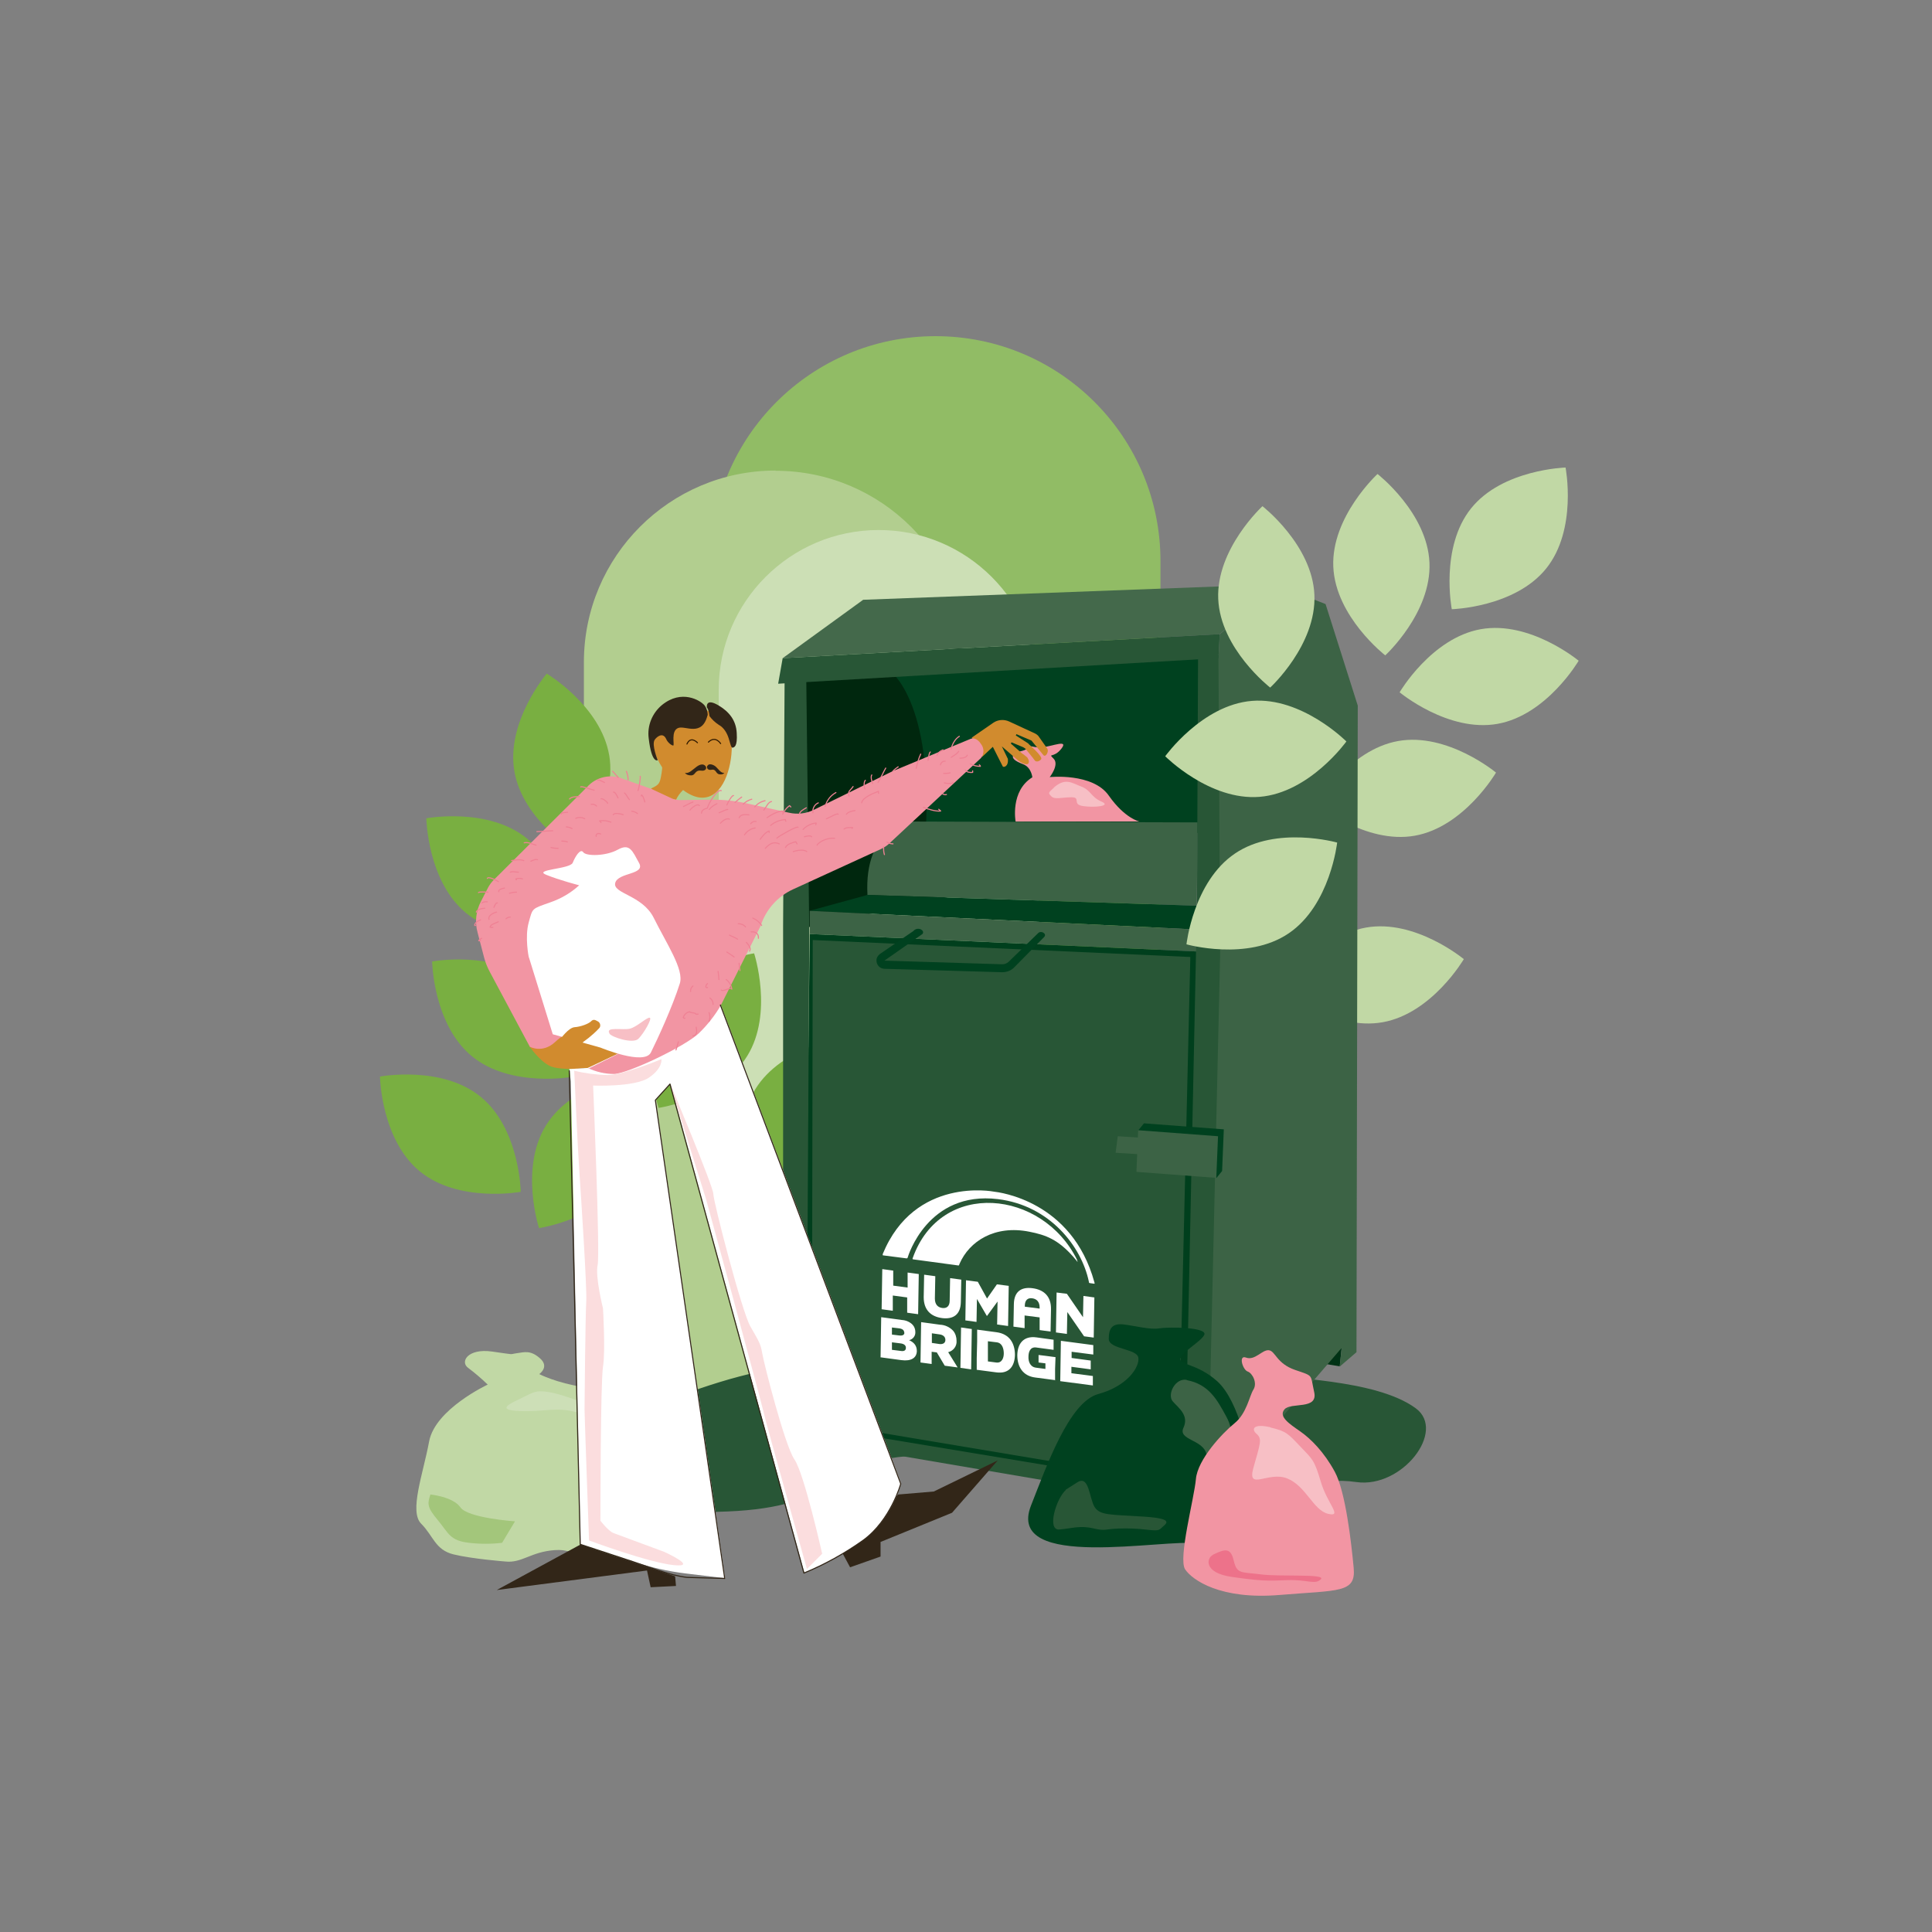 <?xml version="1.0" encoding="UTF-8"?> <svg xmlns="http://www.w3.org/2000/svg" xmlns:xlink="http://www.w3.org/1999/xlink" id="Lager_1" data-name="Lager 1" version="1.1" viewBox="0 0 900 900"><rect x="0" y="0" width="900" height="900" fill="#808080" stroke="none"/><defs><style> .cls-1 { fill: #003215; } .cls-1, .cls-2, .cls-3, .cls-4, .cls-5, .cls-6, .cls-7, .cls-8, .cls-9, .cls-10, .cls-11, .cls-12, .cls-13, .cls-14, .cls-15, .cls-16, .cls-17, .cls-18, .cls-19, .cls-20, .cls-21, .cls-22 { stroke-width: 0px; } .cls-2 { fill: #f295a3; } .cls-3 { fill: #322618; } .cls-4 { fill: #f7bfc5; } .cls-23 { clip-path: url(#clippath); } .cls-5, .cls-24, .cls-25, .cls-26 { fill: none; } .cls-6 { fill: #79af41; } .cls-7 { fill: #ccdfb5; } .cls-8 { fill: #3c6345; } .cls-9 { fill: #cddfb7; } .cls-10 { fill: #003f1d; } .cls-11 { fill: #d18b2e; } .cls-24 { stroke: #321b00; } .cls-24, .cls-25, .cls-26 { stroke-linecap: round; stroke-linejoin: round; stroke-width: .5px; } .cls-12 { fill: #a3c67b; } .cls-13 { fill: #fbddde; } .cls-14 { fill: #91bc65; } .cls-25 { stroke: #322618; } .cls-15 { fill: #b2ce8f; } .cls-16 { fill: #285636; } .cls-17 { fill: #00411f; } .cls-26 { stroke: #ef8194; } .cls-18 { fill: #00270e; } .cls-19 { fill: #44694b; } .cls-20 { fill: #fff; } .cls-21 { fill: #c1d8a5; } .cls-22 { fill: #ed728a; } </style><clipPath id="clippath"><rect class="cls-5" x="177" y="156.6" width="558.3" height="586.9"></rect></clipPath></defs><g class="cls-23"><g id="Group_4" data-name="Group 4"><path id="Path_13" data-name="Path 13" class="cls-21" d="M665.9,262.1c1,23.4-20.6,43.2-20.6,43.2,0,0-23.2-18-24.2-41.3s20.6-43.2,20.6-43.2c0,0,23.2,18,24.2,41.3"></path><path id="Path_14" data-name="Path 14" class="cls-21" d="M651.3,345.2c-23,4.1-37.8,29.4-37.8,29.4,0,0,22.6,18.8,45.6,14.7s37.8-29.4,37.8-29.4c0,0-22.6-18.8-45.6-14.7"></path><path id="Path_15" data-name="Path 15" class="cls-21" d="M636.3,432.1c-23,4.1-37.8,29.4-37.8,29.4,0,0,22.6,18.8,45.6,14.7,23-4.1,37.8-29.4,37.8-29.4,0,0-22.6-18.8-45.6-14.7"></path><path id="Path_16" data-name="Path 16" class="cls-14" d="M435.8,156.6h0c57.9,0,104.8,46.9,104.8,104.8h0v357l-126-2-83.6,28.3v-383.3c0-57.9,46.9-104.8,104.8-104.8s0,0,0,0"></path><path id="Path_17" data-name="Path 17" class="cls-15" d="M361.3,219.3h0c49.3,0,89.3,40,89.3,89.3v340.5l-178.6,25.5v-366.1c0-49.3,40-89.3,89.3-89.3"></path><path id="Path_18" data-name="Path 18" class="cls-7" d="M409.3,246.9h0c41.1,0,74.5,33.4,74.5,74.5h0v184.2l-149,34.7v-218.9c0-41.1,33.4-74.5,74.5-74.5"></path><path id="Path_19" data-name="Path 19" class="cls-16" d="M281.3,661.1c-16.5.8-38,27.6-27.7,33.8s33.9,11.3,85.3,9.2,47.5-21.2,79.3-25.3,72.9,10.5,145,30.8c31.1,8.8,31.7-24.5,68.7-19.2,21.2,3,41.9-23.7,27.7-34.3-19-14.1-62.8-13.5-69.7-16.5-30.8-13.4-69.7-5.7-94.4.5s-48,5.9-75.9-1.1c-62.2-15.6-116.6,21.1-138.2,22.1"></path><path id="Path_20" data-name="Path 20" class="cls-6" d="M283.8,351.8c3.9,23.1-15.1,45.5-15.1,45.5,0,0-25.2-15-29.1-38.1s15.1-45.4,15.1-45.4c0,0,25.2,15,29.1,38.1"></path><path id="Path_21" data-name="Path 21" class="cls-6" d="M245.6,390.7c18.1,14.8,18.6,44.2,18.6,44.2,0,0-28.9,5.3-47-9.5s-18.6-44.2-18.6-44.2c0,0,28.9-5.4,47,9.5"></path><path id="Path_22" data-name="Path 22" class="cls-6" d="M281.3,410.9c-12.3,19.9-3.2,47.8-3.2,47.8,0,0,29-4.3,41.3-24.2s3.2-47.8,3.2-47.8c0,0-29,4.3-41.3,24.2"></path><path id="Path_23" data-name="Path 23" class="cls-6" d="M248.3,457.4c18.1,14.8,18.6,44.2,18.6,44.2,0,0-28.9,5.3-47-9.5s-18.6-44.2-18.6-44.2c0,0,28.9-5.4,47,9.5"></path><path id="Path_24" data-name="Path 24" class="cls-6" d="M224,511c18.1,14.8,18.6,44.2,18.6,44.2,0,0-28.9,5.3-47-9.5s-18.6-44.2-18.6-44.2c0,0,28.9-5.4,47,9.5"></path><path id="Path_25" data-name="Path 25" class="cls-6" d="M310,468.3c-12.3,19.9-3.2,47.8-3.2,47.8,0,0,29-4.3,41.3-24.2s3.2-47.8,3.2-47.8c0,0-29,4.3-41.3,24.2"></path><path id="Path_26" data-name="Path 26" class="cls-6" d="M351.9,507.3c-12.3,19.9-3.2,47.8-3.2,47.8,0,0,29-4.3,41.3-24.2,12.3-19.9,3.2-47.8,3.2-47.8,0,0-29,4.3-41.3,24.2"></path><path id="Path_27" data-name="Path 27" class="cls-6" d="M254.3,524.3c-12.3,19.9-3.2,47.8-3.2,47.8,0,0,29-4.3,41.3-24.2s3.2-47.8,3.2-47.8c0,0-29,4.3-41.3,24.2"></path><path id="Path_28" data-name="Path 28" class="cls-18" d="M371.1,309.2v123.9l84.1-18.1-7.2-113.1-76.9,7.2Z"></path><path id="Path_29" data-name="Path 29" class="cls-17" d="M414.7,312.6s20.1,14.2,16.5,75.1l134.5.4-2.1-84.6-148.9,9.1Z"></path><path id="Path_30" data-name="Path 30" class="cls-8" d="M423.5,382.7s-21.1,3-19.4,34.2l153.4,5,.4-38.8-134.5-.4Z"></path><path id="Path_31" data-name="Path 31" class="cls-17" d="M404.1,416.9l-27,7.4,180.3,8.7v-11.1c.1,0-153.3-5-153.3-5Z"></path><path id="Path_32" data-name="Path 32" class="cls-8" d="M377.2,424.3v10.8c0,0,181.8,8.2,181.8,8.2l-1.5-10.3-180.3-8.7Z"></path><path id="Path_33" data-name="Path 33" class="cls-1" d="M624.1,636.5l-9-1.5,9.9-7.2-.9,8.7Z"></path><path id="Path_34" data-name="Path 34" class="cls-1" d="M384.6,672.2l-9,6.3v-8.1s9,1.7,9,1.7Z"></path><path id="Path_35" data-name="Path 35" class="cls-10" d="M377.1,435.1l181.9,8.2-6,253.2-178.4-29.8,2.6-231.6Z"></path><path id="Path_36" data-name="Path 36" class="cls-16" d="M378.6,437.9l175.9,7.9-5.8,244.8-170.5-28.5.4-224.3Z"></path><path id="Path_37" data-name="Path 37" class="cls-16" d="M365.5,316.8h10.1l1.4,118.3-1.4,243.5-10.8-1.4v-245.9l.7-114.5Z"></path><path id="Path_38" data-name="Path 38" class="cls-16" d="M558,305.8l10.1-.7,1.7,120.6-7.5,287.3-10.8-1.3,6.1-289.7.5-116.1Z"></path><path id="Path_39" data-name="Path 39" class="cls-16" d="M370.2,669.8l186,31.7.3-7.5-187.2-31,.9,6.8Z"></path><path id="Path_40" data-name="Path 40" class="cls-8" d="M562.3,712.9l4.9-8.4,1.1-10.8,56.7-65.8-.9,8.7,7.8-6.7.6-301.2-15-47.3-23.2-9.1-26.1,23.2-.6,11.2.8,137.6-6.2,268.8Z"></path><path id="Path_41" data-name="Path 41" class="cls-19" d="M594.3,272.2l-192.2,7.2-37.5,27.2,203.6-11.2,26.1-23.2Z"></path><path id="Path_42" data-name="Path 42" class="cls-16" d="M364.6,306.6l-2.1,11.9,205.1-11.9.6-11.2-203.6,11.2Z"></path><path id="Path_43" data-name="Path 43" class="cls-17" d="M411.9,451.3c-2.1-.1-3.7-1.9-3.6-4,0-1.2.7-2.2,1.6-2.9l15.6-10.7c.8-1,2.2-1.3,3.4-.8,1.9,1,.8,2.2.8,2.2l-17.7,12.4,54.9,1.7c1.1,0,2.1-.4,2.9-1.1l13.7-13.3c.6-.7,1.6-.8,2.4-.4,1.6.9.6,2,.6,2l-14.1,14.3c-1.5,1.5-3.5,2.2-5.6,2.2l-54.8-1.6h-.1"></path><path id="Path_44" data-name="Path 44" class="cls-17" d="M532.1,542.6l34.6,6.1,2.6-3.2.8-19.4-37.2-2.8-2.6,3.2,1.8,16.2Z"></path><path id="Path_45" data-name="Path 45" class="cls-8" d="M519.7,537l43.9,2.8,1-7.7-43.9-2.8-1,7.7Z"></path><path id="Path_46" data-name="Path 46" class="cls-8" d="M529.4,545.9l37.2,2.8.8-19.4-37.2-2.8-.8,19.4Z"></path><path id="Path_47" data-name="Path 47" class="cls-20" d="M411.2,584.2c0,0,0,.1,0,.2,0,.3,0,.4.2.4l10.9,1.4c.4,0,.5-.2.6-.6,0,0,9.1-31,42-27,24.3,3,38.9,22.2,42.3,38.3.1.5,0,.7.4.8l2,.3c.4,0,.4,0,.2-.7-10.4-37.9-44.3-41.9-46.9-42.2,0,0-36.8-7.2-51.7,29.1"></path><path id="Path_48" data-name="Path 48" class="cls-20" d="M501.8,587c-16.1-32.8-63.5-37.8-76.6-1-.2.6-.2.6.5.7l20.7,2.8c.4,0,.3,0,.6-.8,4.5-10.4,16.3-18.2,32.6-14.9,7.6,1.5,13.3,3.6,20.5,11.8,1.5,1.7,1.6,2,1.7,2.1,0,0,.4.5,0-.4,0-.2-.1-.2-.1-.2"></path><path id="Path_49" data-name="Path 49" class="cls-20" d="M491.9,620.7l5.1.7.2-10.2,7.8,11.3,4.5.6.3-18.7-5.1-.7-.2,9.9-7.5-10.9-4.8-.6-.3,18.7ZM449.8,615.1l5.1.7.2-10.7,4.6,7.9h.1s4.9-6.7,4.9-6.7l-.2,10.7,5.1.7.3-18.7-5.5-.7-4.6,6.6-4.3-7.8-5.5-.7-.3,18.7ZM438.7,614c5.3.7,8.8-1.5,8.9-7.5l.2-10.4-5.2-.7-.2,10.5c0,2.6-1.4,3.7-3.5,3.4-2.1-.3-3.4-1.7-3.4-4.4l.2-10.4-5.2-.7-.2,10.5c0,5.8,3.2,9,8.5,9.7M410.7,609.9l5.2.7v-7.1c.1,0,6.7.9,6.7.9v7.1c-.1,0,5.1.7,5.1.7l.3-18.7-5.2-.7v7c-.1,0-6.7-.9-6.7-.9v-7c.1,0-5.1-.7-5.1-.7l-.3,18.7Z"></path><path id="Path_50" data-name="Path 50" class="cls-20" d="M484.3,609.1v.5s-6.9-.9-6.9-.9v-.4c0-2.7,1.4-3.8,3.5-3.5,2.1.3,3.4,1.7,3.4,4.3M489.4,620.3l.2-10.4c.1-6-3.3-9.1-8.6-9.8-5.3-.7-8.6,1.6-8.7,7.4l-.2,10.5,5.2.7v-5.9c0,0,7,.9,7,.9v5.9c0,0,5.1.7,5.1.7Z"></path><path id="Path_51" data-name="Path 51" class="cls-20" d="M493.9,643.4l15.2,2v-4.4c0,0-10-1.3-10-1.3v-3s9,1.2,9,1.2v-4.1c0,0-8.9-1.2-8.9-1.2v-2.9s10.1,1.3,10.1,1.3v-4.4c0,0-15.1-2-15.1-2l-.3,18.8ZM434.1,625.6v-4.5c0,0,3.5.5,3.5.5,1.7.2,2.8,1.1,2.8,2.6h0c0,1.4-1.1,2.1-2.8,1.9l-3.4-.5ZM428.8,634.7l5.2.7v-5.7c0,0,2.4.3,2.4.3l3.7,6.2,6,.8-4.4-7.1c2.4-.6,4.1-2.8,3.9-5.3h0c0-1.7-.5-3.4-1.6-4.7-1.6-1.7-3.8-2.7-6.1-2.8l-8.8-1.2-.3,18.8ZM422,627.9h0c0,1.2-.9,1.7-2.5,1.4l-4-.5v-3.5c0,0,4,.5,4,.5,1.7.2,2.5,1,2.5,2M421.3,620.8c0,1.1-.9,1.5-2.5,1.3l-3.3-.4v-3.3c0,0,3.4.4,3.4.4,1.5.2,2.3.9,2.3,1.9h0ZM410.3,632.3l9.6,1.3c4.5.6,7.1-1,7.2-4.2h0c0-2.6-1.4-4.1-3.6-5.1,1.8-.4,3-2,2.9-3.8h0c0-1.2-.4-2.4-1.2-3.3-1.3-1.4-3.2-2.2-5.1-2.3l-9.6-1.3-.3,18.8Z"></path><path id="Path_52" data-name="Path 52" class="cls-20" d="M467.6,630.5c0,2.1-.9,4.6-3.6,4.2l-3.8-.5v-9.4c.1,0,4.1.5,4.1.5,2.6.3,3.3,3,3.3,5.2M472.8,631.2c0-5.4-2.5-9.8-8.6-10.6l-3.8-.5-5.2-.7v5.4c0,0-.2,8-.2,8v5c0,0,0,.3,0,.3l9.1,1.2c5.9.8,8.6-2.8,8.7-8.2"></path><path id="Path_53" data-name="Path 53" class="cls-20" d="M491.5,643.1v-5.4c0,0,.2-5.5.2-5.5l-1.6-.2-3-.4-3.3-.4v3.5c0,0,3.2.4,3.2.4v2.6s-4.5-.6-4.5-.6c-2.7-.4-3.5-3-3.4-5.1,0-2.2.8-4.6,3.5-4.3l8.2,1.1v-4.7c0,0-8-1.1-8-1.1-6-.8-8.8,2.9-8.9,8.3,0,5.4,2.6,9.7,8.4,10.4l4.6.6,4.5.6Z"></path><path id="Path_54" data-name="Path 54" class="cls-20" d="M447.4,637.2l5,.7.3-18.8-5-.7-.3,18.8Z"></path><path id="Path_55" data-name="Path 55" class="cls-2" d="M473.1,382.7s-2.6-14.2,7.8-20.6c0,0-.4-4.6-4.3-6.1s-5.7-2.9-4.3-4.6,4.6-1.1,6.4-2.9,2.1,0,6.8-.4,12.5-3.9,8.9.7-6.4,1.8-3.6,4.6-1.8,8.6-1.8,8.6c0,0,20-2.1,27.5,8.6s14.3,12.1,14.3,12.1h-57.8Z"></path><path id="Path_56" data-name="Path 56" class="cls-21" d="M720.3,264.8c-14.6,18.2-44,19-44,19,0,0-5.6-28.8,9-47s44-19,44-19c0,0,5.6,28.8-9,47"></path><path id="Path_57" data-name="Path 57" class="cls-21" d="M689.8,293.1c-23,4.1-37.8,29.4-37.8,29.4,0,0,22.6,18.8,45.6,14.7s37.8-29.4,37.8-29.4c0,0-22.6-18.8-45.6-14.7"></path><path id="Path_58" data-name="Path 58" class="cls-21" d="M612.3,277.1c1,23.4-20.6,43.2-20.6,43.2,0,0-23.2-18-24.2-41.3s20.6-43.2,20.6-43.2c0,0,23.2,18,24.2,41.3"></path><path id="Path_59" data-name="Path 59" class="cls-21" d="M586.8,371.2c-23.3,1.9-44-18.9-44-18.9,0,0,17.1-23.9,40.4-25.8s44,18.9,44,18.9c0,0-17.1,23.9-40.4,25.8"></path><path id="Path_60" data-name="Path 60" class="cls-21" d="M575.3,397.6c-19.4,13.1-22.6,42.3-22.6,42.3,0,0,28.3,8,47.6-5.1,19.4-13.1,22.6-42.3,22.6-42.3,0,0-28.3-8-47.6,5.1"></path><path id="Path_61" data-name="Path 61" class="cls-21" d="M295.6,662.9s-10.6-14.7-23.6-16.7-20.8-6.1-20.8-6.1c0,0,4.9-3.3.4-7.3s-7.3-2.9-11-2.4,0,.8-11.4-.8-15.1,4.9-11,7.7c3.2,2.4,6.2,5,9,7.7,0,0-24.5,11.4-27.3,26.5s-9.4,32.6-3.7,38.3,6.5,12.2,15.1,14.3,24,3.3,24,3.3c7.8.9,11.9-4.5,23.1-5.3s9.9,6.6,33.4,2.9,17.3-56.8,3.9-62"></path><path id="Path_62" data-name="Path 62" class="cls-9" d="M254.4,648.3c-4.5-.5-5.5,0-10.5,2.5s-14,6-2,6.5c12,.5,16.9-2,26.4.5,9.5,2.5,14,0,14,0,0,0-18.9-8.5-27.9-9.5"></path><path id="Path_63" data-name="Path 63" class="cls-12" d="M200.5,696.2c-1.5,4.5-1.5,6,3.5,12s5.5,9.5,14.5,10.5c5.1.6,10.3.6,15.4,0l6-10s-21.9-1.5-25.4-6.5-14-6-14-6"></path><path id="Path_64" data-name="Path 64" class="cls-4" d="M491,366.8c5.4-4.6,8.2-2.1,12.7-.4s4.5,4.9,9.4,7-3.3,2.9-8.6,2.1-.8-4.1-5.3-4.1-7.8,1.2-9.4-.4-1.6-1.6,1.2-4.1"></path><path id="Path_65" data-name="Path 65" class="cls-11" d="M246.6,487.4s4.5,6.6,9.4,9.1,19.9,1.3,26.4-.4,7.3-.9,11.6-3.6-4.7-4.1-4.7-4.1c0,0-15-5.2-16.3-5.6s-10.3-.9-10.3-.9l-16.1,5.5Z"></path><path id="Path_66" data-name="Path 66" class="cls-11" d="M340.9,347.7c0,9.8-4,23.9-13.8,23.9s-23.2-16.7-23.2-26.5,9.5-15.2,19.3-15.2c9.8,0,17.7,7.9,17.7,17.7h0"></path><path id="Path_67" data-name="Path 67" class="cls-3" d="M329.7,333.2c0-1.6-.5-3.2-1.4-4.5-2-2.5-10.8-7.7-19.9-.3-4.6,3.8-7,9.7-6.2,15.6,1.4,12,4.2,10.1,4.2,10.1,0,0-3-7.2-1.4-9.5.8-1.2,3.8-3.9,5.4-.2.6,1.4,2.4,2.9,3.2,2.9s-1.3-6.9,2.4-8.2c3.3-1.2,11,4.3,13.6-5.9"></path><path id="Path_68" data-name="Path 68" class="cls-3" d="M329.3,329.6s-.8-4.7,5.4-1c4.9,2.9,8.2,6.9,8.5,12.9.4,6.4-1.2,6.6-1.9,6.8s-1.1-2-1.9-4.5-2.3-4.9-4.5-6.1c-1.7-1.1-3.2-2.5-4.4-4.1,0,0-.3-3-1.1-3.9"></path><path id="Path_69" data-name="Path 69" class="cls-3" d="M270.4,719.5l-39,21.2,70-9.1,1.7,7.8,11.8-.6-.4-4.5"></path><path id="Path_70" data-name="Path 70" class="cls-3" d="M418.4,696.2l16.6-1.4,29.8-14.5-21.3,24.4-33.3,13.6v6.8l-14.2,5-3.5-6.5"></path><path id="Path_71" data-name="Path 71" class="cls-24" d="M324.9,346s-3.1-3.4-4.9.6"></path><path id="Path_72" data-name="Path 72" class="cls-24" d="M335.7,346.4s-2.4-3.9-5.7-.7"></path><path id="Path_73" data-name="Path 73" class="cls-11" d="M476.5,351.3l-5.6-4.9.3-.6,5,2.1c.8.3,1.5.8,2,1.5,0,0,3.3,4,3.8,4.8s2,.7,3-.5-5.6-6.9-5.6-6.9c-.2-.3-.5-.6-.9-.8l-5.3-3.4.3-.6,7,3,5.6,6.8c1,1.1,2.6-1.6,1.8-3l-3.8-5.4c-.4-.7-1.1-1.3-1.9-1.7l-12.1-5.6c-2.4-1.1-5.2-.9-7.4.6l-10,6.9,4.8,9,5-4.7,4.6,9.1c.2.6,2.8.3,2.4-3.5l-2.8-5.8,7.5,6.5c.9.7,3.9,2.6,4.8,1.5s-.5-2.9-.5-2.9l-2.1-1.7Z"></path><path id="Path_74" data-name="Path 74" class="cls-20" d="M273.8,497.5l-8.6.5.7,5.7,4.5,215.7,24.6,8.1c8,2.6,16.2,4.5,24.6,5.5l18.2,2.2-32.3-222.8,6.8-7.5,62.4,227.8c9.7-4,18.9-9.1,27.5-15.2,13-9.4,17.6-26.4,17.6-26.4l-84-223"></path><path id="Path_75" data-name="Path 75" class="cls-11" d="M308,354.2s1,1,.2,5.9-1,5.4-4.9,7.2l3.9,3.8,7.7,1.5c1.6-3.4,4.5-6.2,7.9-7.7"></path><path id="Path_76" data-name="Path 76" class="cls-2" d="M273.8,497.5c3.8,1.8,8,2.8,12.3,2.8,6.4-.2,33-12.8,39.5-19,4-3.9,7.4-8.2,10.2-13l18.5-36.9c2.4-7.6,7.9-13.8,15.1-17.1l40.8-18.7c1.5-.7,3-1.6,4.2-2.8l42.6-39.7c1.5-1.9,1.5-4.6,0-6.5-2.4-3.7-4.9-2.4-4.9-2.4l-36.2,15-36.7,18c-3.6,1.8-7.7,2.3-11.6,1.4l-20-4.4c-5.4-1.2-10.8-1.7-16.3-1.7l-14.3.2c-1.3,0-2.7-.2-3.9-.7l-9.7-4.5-13.5-4.8c-5.7-2.3-12.3-.7-16.4,3.9l-43.5,43.3c-1,1-1.8,2.1-2.5,3.3l-3.4,6.6c-2.4,4.5-3,9.8-1.6,14.7l3,11.5c.6,2.3,1.5,4.6,2.7,6.8l18.6,34.8s5.9,3.3,11.8-2.2c5.9-5.5,10-5.1,10-5.1l19.2,10.7-13.7,6.8Z"></path><path id="Path_77" data-name="Path 77" class="cls-20" d="M246.4,446l11.1,35.8,22.2,6.2s20.4,8.5,23.5,2.3,10.1-21.4,13.5-32.2c2-6.5-6.1-18.3-12.2-30.6-5.3-10.6-19.2-11.2-17.9-16.2s14.2-3.7,11.1-9.3-4.3-9.3-9.9-6.2-14.8,3.1-16.1,1.2-3.7,1.9-4.9,4.9-18.5,3.1-12.4,5.6,15.4,4.9,15.4,4.9c-3.9,3.6-8.6,6.3-13.6,8-8.7,3.1-8,2.5-9.9,9.3s0,16.1,0,16.1"></path><path id="Path_78" data-name="Path 78" class="cls-26" d="M292.6,363.3c0-1.4-.3-2.7-.8-4"></path><line id="Line_1" data-name="Line 1" class="cls-26" x1="288" y1="362.2" x2="285.4" y2="359.3"></line><path id="Path_79" data-name="Path 79" class="cls-26" d="M281.6,364.5c-1.1-.4-2-1.3-3.2-1.1"></path><path id="Path_80" data-name="Path 80" class="cls-26" d="M276.8,368.1c-1.2-.2-6.1-2.1-6.3-1.5"></path><path id="Path_81" data-name="Path 81" class="cls-26" d="M269.9,371.1c-1.4,0-3.7,0-4.6,1.1"></path><path id="Path_82" data-name="Path 82" class="cls-26" d="M264.4,378.4c-.8,0-3.3.2-2.9.8"></path><path id="Path_83" data-name="Path 83" class="cls-26" d="M257.5,387c-2.4,0-5,.4-7.4.4"></path><path id="Path_84" data-name="Path 84" class="cls-26" d="M249.7,393.7c-2-.5-3.5-1.5-5.5-1.1"></path><path id="Path_85" data-name="Path 85" class="cls-26" d="M244,400.9c-1.8-.7-3.7-.3-5.7,0"></path><path id="Path_86" data-name="Path 86" class="cls-26" d="M241.5,406.3c-1.2,0-2.8-.5-3.8,0"></path><path id="Path_87" data-name="Path 87" class="cls-26" d="M232.2,410.7c-1-.6-4.7-2.6-5.2-1.5"></path><path id="Path_88" data-name="Path 88" class="cls-26" d="M227.3,415.6c-1.2,0-4-.3-4.4.2"></path><path id="Path_89" data-name="Path 89" class="cls-26" d="M293.2,372.5c-.8-.9-1.6-2.7-2.3-3.1"></path><path id="Path_90" data-name="Path 90" class="cls-26" d="M287.9,371.7c-.4-.9-1.4-2.9-2.1-2.7"></path><path id="Path_91" data-name="Path 91" class="cls-26" d="M283.1,374.2c-.4-.8-2.4-2.4-3.1-2.1"></path><path id="Path_92" data-name="Path 92" class="cls-26" d="M277.9,375.5c-.6-.7-1.6-1-2.5-.8"></path><path id="Path_93" data-name="Path 93" class="cls-26" d="M272.4,381.4c-1.3-.7-2.8-.8-4.2-.2"></path><path id="Path_94" data-name="Path 94" class="cls-26" d="M266.5,386c-.8-.5-1.7-.7-2.7-.8"></path><path id="Path_95" data-name="Path 95" class="cls-26" d="M300.4,373.6c-.4-1.1-.6-2.5-1.5-3.3l-.2.5"></path><path id="Path_96" data-name="Path 96" class="cls-26" d="M297,379c-.8-.6-1.7-1-2.7-1.1"></path><path id="Path_97" data-name="Path 97" class="cls-26" d="M290.3,379.5c-1-.4-4.1-1-4.6,0"></path><path id="Path_98" data-name="Path 98" class="cls-26" d="M284.6,383c-1.7-.7-3.5-.9-5.3-.6.3.3.5.5.7.8"></path><path id="Path_99" data-name="Path 99" class="cls-26" d="M279.8,388.5c-1-.5-2.3-.2-2.1,1.1"></path><path id="Path_100" data-name="Path 100" class="cls-26" d="M338.6,375c.4-1.1,2.3-4.5,3.1-4.4"></path><path id="Path_101" data-name="Path 101" class="cls-26" d="M342.4,373.8c1-.9,2-1.7,3.1-2.5"></path><path id="Path_102" data-name="Path 102" class="cls-26" d="M346.2,374.6c1.1-1.1,2.5-1.9,4-2.3"></path><path id="Path_103" data-name="Path 103" class="cls-26" d="M351.6,375.9c1.2-1.5,2.9-2.5,4.8-2.9"></path><path id="Path_104" data-name="Path 104" class="cls-26" d="M355.8,377.4c1-1.2,2.1-3.9,3.6-4"></path><path id="Path_105" data-name="Path 105" class="cls-26" d="M364.6,379.3c.7-1.6,1.8-3,3.2-4,.2.2.4.4.6.6"></path><path id="Path_106" data-name="Path 106" class="cls-26" d="M372.4,379.2c.3-1.4,2.1-2.2,3.2-2.9"></path><path id="Path_107" data-name="Path 107" class="cls-26" d="M384.4,375.7c.7-2.8,2.5-5.1,5-6.5"></path><path id="Path_108" data-name="Path 108" class="cls-26" d="M395.5,370.8c-.9-2.1,1-2.9,1.9-4.4"></path><path id="Path_109" data-name="Path 109" class="cls-26" d="M402.9,367.5c-.5-1.1-.5-3.3.2-4"></path><path id="Path_110" data-name="Path 110" class="cls-26" d="M406.5,365c-.4-1.2-1-3-.4-4"></path><path id="Path_111" data-name="Path 111" class="cls-26" d="M409,364.5c1.4-2.1,2.3-4.5,3.6-6.7"></path><path id="Path_112" data-name="Path 112" class="cls-26" d="M415.9,359.3c.7-.8,1.6-1.5,2.5-2.1"></path><path id="Path_113" data-name="Path 113" class="cls-26" d="M330.4,377.1c.9-1.2,2.2-2.1,3.6-2.7"></path><path id="Path_114" data-name="Path 114" class="cls-26" d="M335,378.6c1.2-.4,3-1.5,4-1.5"></path><path id="Path_115" data-name="Path 115" class="cls-26" d="M344.3,380.9c.9-1.8,3-1.4,4.6-1.3"></path><path id="Path_116" data-name="Path 116" class="cls-26" d="M349.7,383.7c.6-.8,1.5-1.2,2.5-1"></path><path id="Path_117" data-name="Path 117" class="cls-26" d="M335.6,383.5c.8-1,2.9-2.6,4.2-1.9"></path><path id="Path_118" data-name="Path 118" class="cls-26" d="M346.8,388.9c1.2-1.7,2.9-2.9,5-3.2"></path><path id="Path_119" data-name="Path 119" class="cls-26" d="M359,384.5c1.9-1.6,4.4-2.6,6.9-2.7-.1.4.1.5.2.8"></path><path id="Path_120" data-name="Path 120" class="cls-26" d="M361.9,390.4c1.4-1.2,9.5-5.8,9.9-5"></path><path id="Path_121" data-name="Path 121" class="cls-26" d="M357.3,380.9c1.9-1.3,5-3.1,7.4-3.1,0,.2,0,.4,0,.6"></path><path id="Path_122" data-name="Path 122" class="cls-26" d="M374.1,386.4c1.6-1.7,3.8-2.8,6.1-3,0,.3,0,.5-.2.8"></path><path id="Path_123" data-name="Path 123" class="cls-26" d="M374.7,389.8c1-.3,2.9-.7,3.4,0"></path><path id="Path_124" data-name="Path 124" class="cls-26" d="M354.1,391c1-1.4,2.7-3.5,4.2-3.9v.7"></path><path id="Path_125" data-name="Path 125" class="cls-26" d="M356.5,395.2c2-2.2,3.9-3.3,6.5-2.1"></path><path id="Path_126" data-name="Path 126" class="cls-26" d="M365.9,394.8c.8-1.7,3.2-2.2,4.8-2.7.2.3.4.6.6,1"></path><path id="Path_127" data-name="Path 127" class="cls-26" d="M369.5,396.7c1.5-.5,4.9-1.2,6.3,0"></path><path id="Path_128" data-name="Path 128" class="cls-26" d="M380.6,393.7c1.5-2.2,5.6-3.5,8.2-3.2"></path><path id="Path_129" data-name="Path 129" class="cls-26" d="M385,381.4c1.2-.4,5-2.8,5.5-2.1"></path><path id="Path_130" data-name="Path 130" class="cls-26" d="M378.7,378.6c-.3-1.9.7-3.8,2.5-4.6"></path><path id="Path_131" data-name="Path 131" class="cls-26" d="M393.2,386.2c.9-.8,2.7-.7,3.9-.7.2.2,0,.2-.2.4"></path><path id="Path_132" data-name="Path 132" class="cls-26" d="M394.3,379.3c.7-1.1,2.7-1.5,4-1.7"></path><path id="Path_133" data-name="Path 133" class="cls-26" d="M401.4,374c.4-2.6,5.8-4.6,7.9-5.4-.4.2,0,.4,0,1"></path><path id="Path_134" data-name="Path 134" class="cls-26" d="M321.4,377.4c.6-.9,3.5-3.4,4.4-2.1"></path><path id="Path_135" data-name="Path 135" class="cls-26" d="M318.4,375.7c1.4-.7,2.9-1.5,4.4-2.1"></path><path id="Path_136" data-name="Path 136" class="cls-26" d="M326.8,378.8c0-1.4,1.5-2.1,2.7-2.3.5-2.1,4.5-9,6.5-8.2"></path><path id="Path_137" data-name="Path 137" class="cls-26" d="M297.2,368.3c.6-1.3,1.3-6.8,1-6.7"></path><path id="Path_138" data-name="Path 138" class="cls-4" d="M283.9,481.5c1.1,1.7,11,4.9,13.5,2.4s6.5-9.4,5.3-9.8-6,4.3-9.3,5.1-11.5-1.1-9.5,2.2"></path><path id="Path_139" data-name="Path 139" class="cls-13" d="M312.3,505.1s20,47.6,20,51.1,13.2,54.5,17.2,61.6,4.8,7.9,5.6,12.7,10.5,42.9,15,49.4,12.9,43.9,12.9,43.9l-7.1,7.1s-19.8-70.7-19.8-71.5-15.5-58-15.5-58l-11.7-42.8-16.7-53.4Z"></path><path id="Path_140" data-name="Path 140" class="cls-25" d="M265.2,498.8l5.1,220.6,24.6,8.1c8,2.6,16.8,6.3,25.1,7.3l17.6.5-32.3-222.8,6.8-7.5,62.4,227.8c9.7-4,18.9-9.1,27.5-15.2,13-9.4,17.6-26.4,17.6-26.4l-84-223"></path><path id="Path_141" data-name="Path 141" class="cls-13" d="M267.5,498.9s1.5,33.7,2.3,45.6,3.7,55.6,3.3,61.8-.8,47.4-.8,50.3,2.1,61,2.1,61c0,0,27.6,10.3,39.5,11.5s-4.5-6.2-4.5-6.2c0,0-21-7.8-23.5-8.7s-6.2-5.8-6.2-5.8c0,0,0-64.3,1.2-71.7s0-27.2,0-27.2c0,0-3.7-14.8-2.5-20.2s-2.1-83.6-2.1-83.6c0,0,19.4.8,26-3.7s5.8-8.6,5.8-8.6c0,0-17.7,7.4-25.1,7.4-5.2-.1-10.4-.8-15.5-2"></path><path id="Path_142" data-name="Path 142" class="cls-26" d="M350.7,427.7c1.7.7,3.1,1.9,4.1,3.4"></path><path id="Path_143" data-name="Path 143" class="cls-26" d="M349.9,434.1c2.1-.2,3.6.9,3.4,3"></path><path id="Path_144" data-name="Path 144" class="cls-26" d="M347.7,439c1,1.2,2.3,2.6,1.5,4.1"></path><path id="Path_145" data-name="Path 145" class="cls-26" d="M344.3,448.7c.1,1.2.2,2.2.4,3.4"></path><path id="Path_146" data-name="Path 146" class="cls-26" d="M336,461.2c.7,1,4.9-1.8,4.9-.4-.2-1.8-1.2-3.4-2.6-4.5"></path><path id="Path_147" data-name="Path 147" class="cls-26" d="M330.3,471.7c.5,1.3.5,2.8,0,4.1"></path><path id="Path_148" data-name="Path 148" class="cls-26" d="M324.3,478.5c.4,1.8.5,3.8-1.5,4.1"></path><path id="Path_149" data-name="Path 149" class="cls-26" d="M316,485.3c-.3,1.3-.7,2.5-1.1,3.8"></path><path id="Path_150" data-name="Path 150" class="cls-26" d="M319.1,474.3c-.4.1-.7,0-.8-.3.4-1.4,1.6-2.5,3.1-2.7-.5.6,2.7.3,2.7,1.1.4.1.7.1,1.1,0"></path><path id="Path_151" data-name="Path 151" class="cls-26" d="M330.7,464.9c1,.7,1.5,1.8,1.5,3"></path><path id="Path_152" data-name="Path 152" class="cls-26" d="M322.8,459.3c-.8.7-1.2,1.6-1.1,2.6"></path><path id="Path_153" data-name="Path 153" class="cls-26" d="M329.6,458.2c-.5.3-.8.9-.8,1.5.1.3.4.5.8.3"></path><path id="Path_154" data-name="Path 154" class="cls-26" d="M334.5,452.5c.2,1.2.3,2.5.4,3.8"></path><path id="Path_155" data-name="Path 155" class="cls-26" d="M338.6,443.5c1.1.7,2.3,1.5,3.4,2.3"></path><path id="Path_156" data-name="Path 156" class="cls-26" d="M339.8,435.6c1.2.7,2.8,1.2,3.8,1.9"></path><path id="Path_157" data-name="Path 157" class="cls-26" d="M343.9,430.3c1.3,0,2.6.5,3.4,1.5"></path><path id="Path_158" data-name="Path 158" class="cls-26" d="M227,420.1c-.9-.1-1.7,0-2.5.5"></path><path id="Path_159" data-name="Path 159" class="cls-26" d="M225.8,423.1c-1.1,0-3.8.6-3.9,1.8"></path><path id="Path_160" data-name="Path 160" class="cls-26" d="M223.9,428.5c-1.1.4-2.6,1.2-2.8,2.5,0,.1.3.2.4.1"></path><path id="Path_161" data-name="Path 161" class="cls-26" d="M224.4,437.1c-.6.2-1.1.6-1.4,1.1.3.2.6,0,.9-.3"></path><path id="Path_162" data-name="Path 162" class="cls-26" d="M235,413.7c-.7.1-3.2.7-2.6,1.7"></path><path id="Path_163" data-name="Path 163" class="cls-26" d="M231.7,420.6c-.9,0-1.3,1.4-1.6,2.1"></path><path id="Path_164" data-name="Path 164" class="cls-26" d="M231.3,424.9c-1.4.3-4.1,1.6-3.5,3.4"></path><path id="Path_165" data-name="Path 165" class="cls-26" d="M232.1,429.4c-1,.6-3.6,1.1-3.8,2.5.4.1.8.2,1.3.1"></path><path id="Path_166" data-name="Path 166" class="cls-26" d="M237.7,427.2c-.7,0-1.4.3-2,.8"></path><path id="Path_167" data-name="Path 167" class="cls-26" d="M240.6,415.6c-1.1,0-2.2.2-3.3.5"></path><path id="Path_168" data-name="Path 168" class="cls-26" d="M243.4,409.4c-1-.3-2-.3-3.1,0,0,.2,0,.4.3.4"></path><path id="Path_169" data-name="Path 169" class="cls-26" d="M250.4,400.5c-.8-.4-2.3.3-3.1.7"></path><path id="Path_170" data-name="Path 170" class="cls-26" d="M260,395.2c-1.1,0-2.2-.1-3.3-.4"></path><path id="Path_171" data-name="Path 171" class="cls-26" d="M264.3,392.2c-.8-.3-1.7-.4-2.6-.4"></path><path id="Path_172" data-name="Path 172" class="cls-26" d="M426.8,357.9c.5-2.3,1.1-4.5,2.1-6.6"></path><path id="Path_173" data-name="Path 173" class="cls-26" d="M432.3,354.2c.3-1.1.4-3.5,1.1-3.9"></path><path id="Path_174" data-name="Path 174" class="cls-26" d="M436.5,351.8c.5-1.2,1.6-2.1,2.8-2.5"></path><path id="Path_175" data-name="Path 175" class="cls-26" d="M443,348.9c.7-2.3,1.8-4.6,3.9-5.9"></path><path id="Path_176" data-name="Path 176" class="cls-26" d="M452,355.8c1.4.8,3,1.2,4.7,1.2,0-.3-.2-.5-.5-.7"></path><path id="Path_177" data-name="Path 177" class="cls-26" d="M449.7,358.8c.6.9,2.3,1.2,3.4,1,0-.2,0-.5,0-.7"></path><path id="Path_178" data-name="Path 178" class="cls-26" d="M447.2,353.2c1.1,0,2.9-.2,3.4-1.4"></path><path id="Path_179" data-name="Path 179" class="cls-26" d="M443.1,352.8c1.3-.9,2.6-1.5,3.5-2.8"></path><path id="Path_180" data-name="Path 180" class="cls-26" d="M438.1,356.3c.2-1.1,1.2-1.8,2.2-1.7"></path><path id="Path_181" data-name="Path 181" class="cls-26" d="M439.6,360.3c1,0,2,0,3-.3"></path><path id="Path_182" data-name="Path 182" class="cls-26" d="M439.9,364.7c1.3.3,2.6.4,4,.1,0-.1,0-.3,0-.4"></path><path id="Path_183" data-name="Path 183" class="cls-26" d="M438.9,369.5c.4.6,1.3.9,2,.6"></path><path id="Path_184" data-name="Path 184" class="cls-26" d="M430.2,376.1c2.1.8,5.7,2,8,1.7-.3-.3-.6-.6-.9-.8"></path><path id="Path_185" data-name="Path 185" class="cls-26" d="M413.2,392.3c.8.5,1.8.8,2.8.8"></path><path id="Path_186" data-name="Path 186" class="cls-26" d="M411.6,394.4c0,1.2,0,2.5.4,3.7"></path><path id="Path_187" data-name="Path 187" class="cls-3" d="M328.6,356.8c-.9-1-2.3-.9-4,.3s-3.7,3.5-5.5,2.9c0,0,.5,1.2,2.8,1.2s1.6-2.6,4.8-2.2c2,.3,2.8-1.2,1.9-2.2"></path><path id="Path_188" data-name="Path 188" class="cls-3" d="M329.6,356.7c.6-1.2,2.7-.6,3.9.5s2.4,3.1,3.9,2.8c0,0-.5,1-2.3.7s-1.4-2.6-3.7-2.1c-1.6.3-2.4-.8-1.9-1.9"></path><path id="Path_189" data-name="Path 189" class="cls-17" d="M516.5,623.7c0-4.8,1.5-7.4,7.1-6.7s12.1,2.5,16.4,1.8,22.6-.6,21,3c-1.3,3-10.5,8-11.1,11.1s7.8,2.1,17.3,10.7c9.8,9,16.1,35,14.2,45.5s-3.2,33.1-23.3,29.9c-15.2-2.5-90,13.2-77.8-17.7,7.2-18.2,17.7-48.2,31.3-51.9s19.3-12.6,18.7-16.9-13.8-3.9-13.8-8.8"></path><path id="Path_190" data-name="Path 190" class="cls-16" d="M496.5,694.1c-4.5,4-9,18.9-3,18.4s9.5-2,15.9-.5,4.5,0,15,0,14.5,2,16.4,0,7.5-4.5-8-5.5-20.4-.5-22.9-4.5-2.5-15-8-11.5l-5.5,3.5Z"></path><path id="Path_191" data-name="Path 191" class="cls-8" d="M552.8,642.8c-5.4-1-9.2,6.9-6.5,10s7.7,6.5,5,12.3,9.2,5.4,10.7,12.3,2.6,18,6.3,16.5,6-3.8,5.2-13.8,1.9-12.6-2.3-20.3-8-14.9-18.4-16.9"></path><path id="Path_192" data-name="Path 192" class="cls-2" d="M580.4,632.4c-3.6-1.3-1.5,5.7.8,6.5s4.6,5.4,2.7,8.4-3.1,11.1-8.8,15.7-17.2,16.9-18,26-8.4,37.1-5,42.1,16.5,14.2,44,11.9c27.6-2.3,35.6-.8,34.5-12.6s-3.8-35.6-8.8-44.8-11.1-15.3-16.1-18.8-10.3-6.9-7.3-10.3,15.7.4,13.8-8,0-7.3-8.8-10.3-9.2-8.8-12.3-9.2-6.5,5-10.7,3.4"></path><path id="Path_193" data-name="Path 193" class="cls-22" d="M565.1,724.3c-3.1,1.4-4.6,8.4,8.8,10.3s16.5,1.9,25.7,1.5,13,2.3,15.7-.4-18.8-1.1-28-2.3-11.1,0-12.6-6.5-4.6-5-9.6-2.7"></path><path id="Path_194" data-name="Path 194" class="cls-4" d="M591.9,665c7.2,1.7,8,2.7,13.8,8.8s6.5,6.1,9.6,16.5,10.3,16.5,3.4,14.9-10.3-13-19.1-16.5-18.8,6.1-15.7-5,4.2-13.4,1.5-15.7-1.5-5,6.5-3.1"></path><path id="Path_195" data-name="Path 195" class="cls-11" d="M261.1,484s3.7-5.3,6.6-5.5,6.5-1.6,7.6-2.7,1.8-.8,3.2,0c1,.5,1.4,1.8.9,2.8-.2.3-.4.5-.6.7-1.4,1.5-3,2.9-4.6,4.2-1.4,1-2.8,2.1-4.1,3.2l-8.9-2.6Z"></path></g></g></svg> 